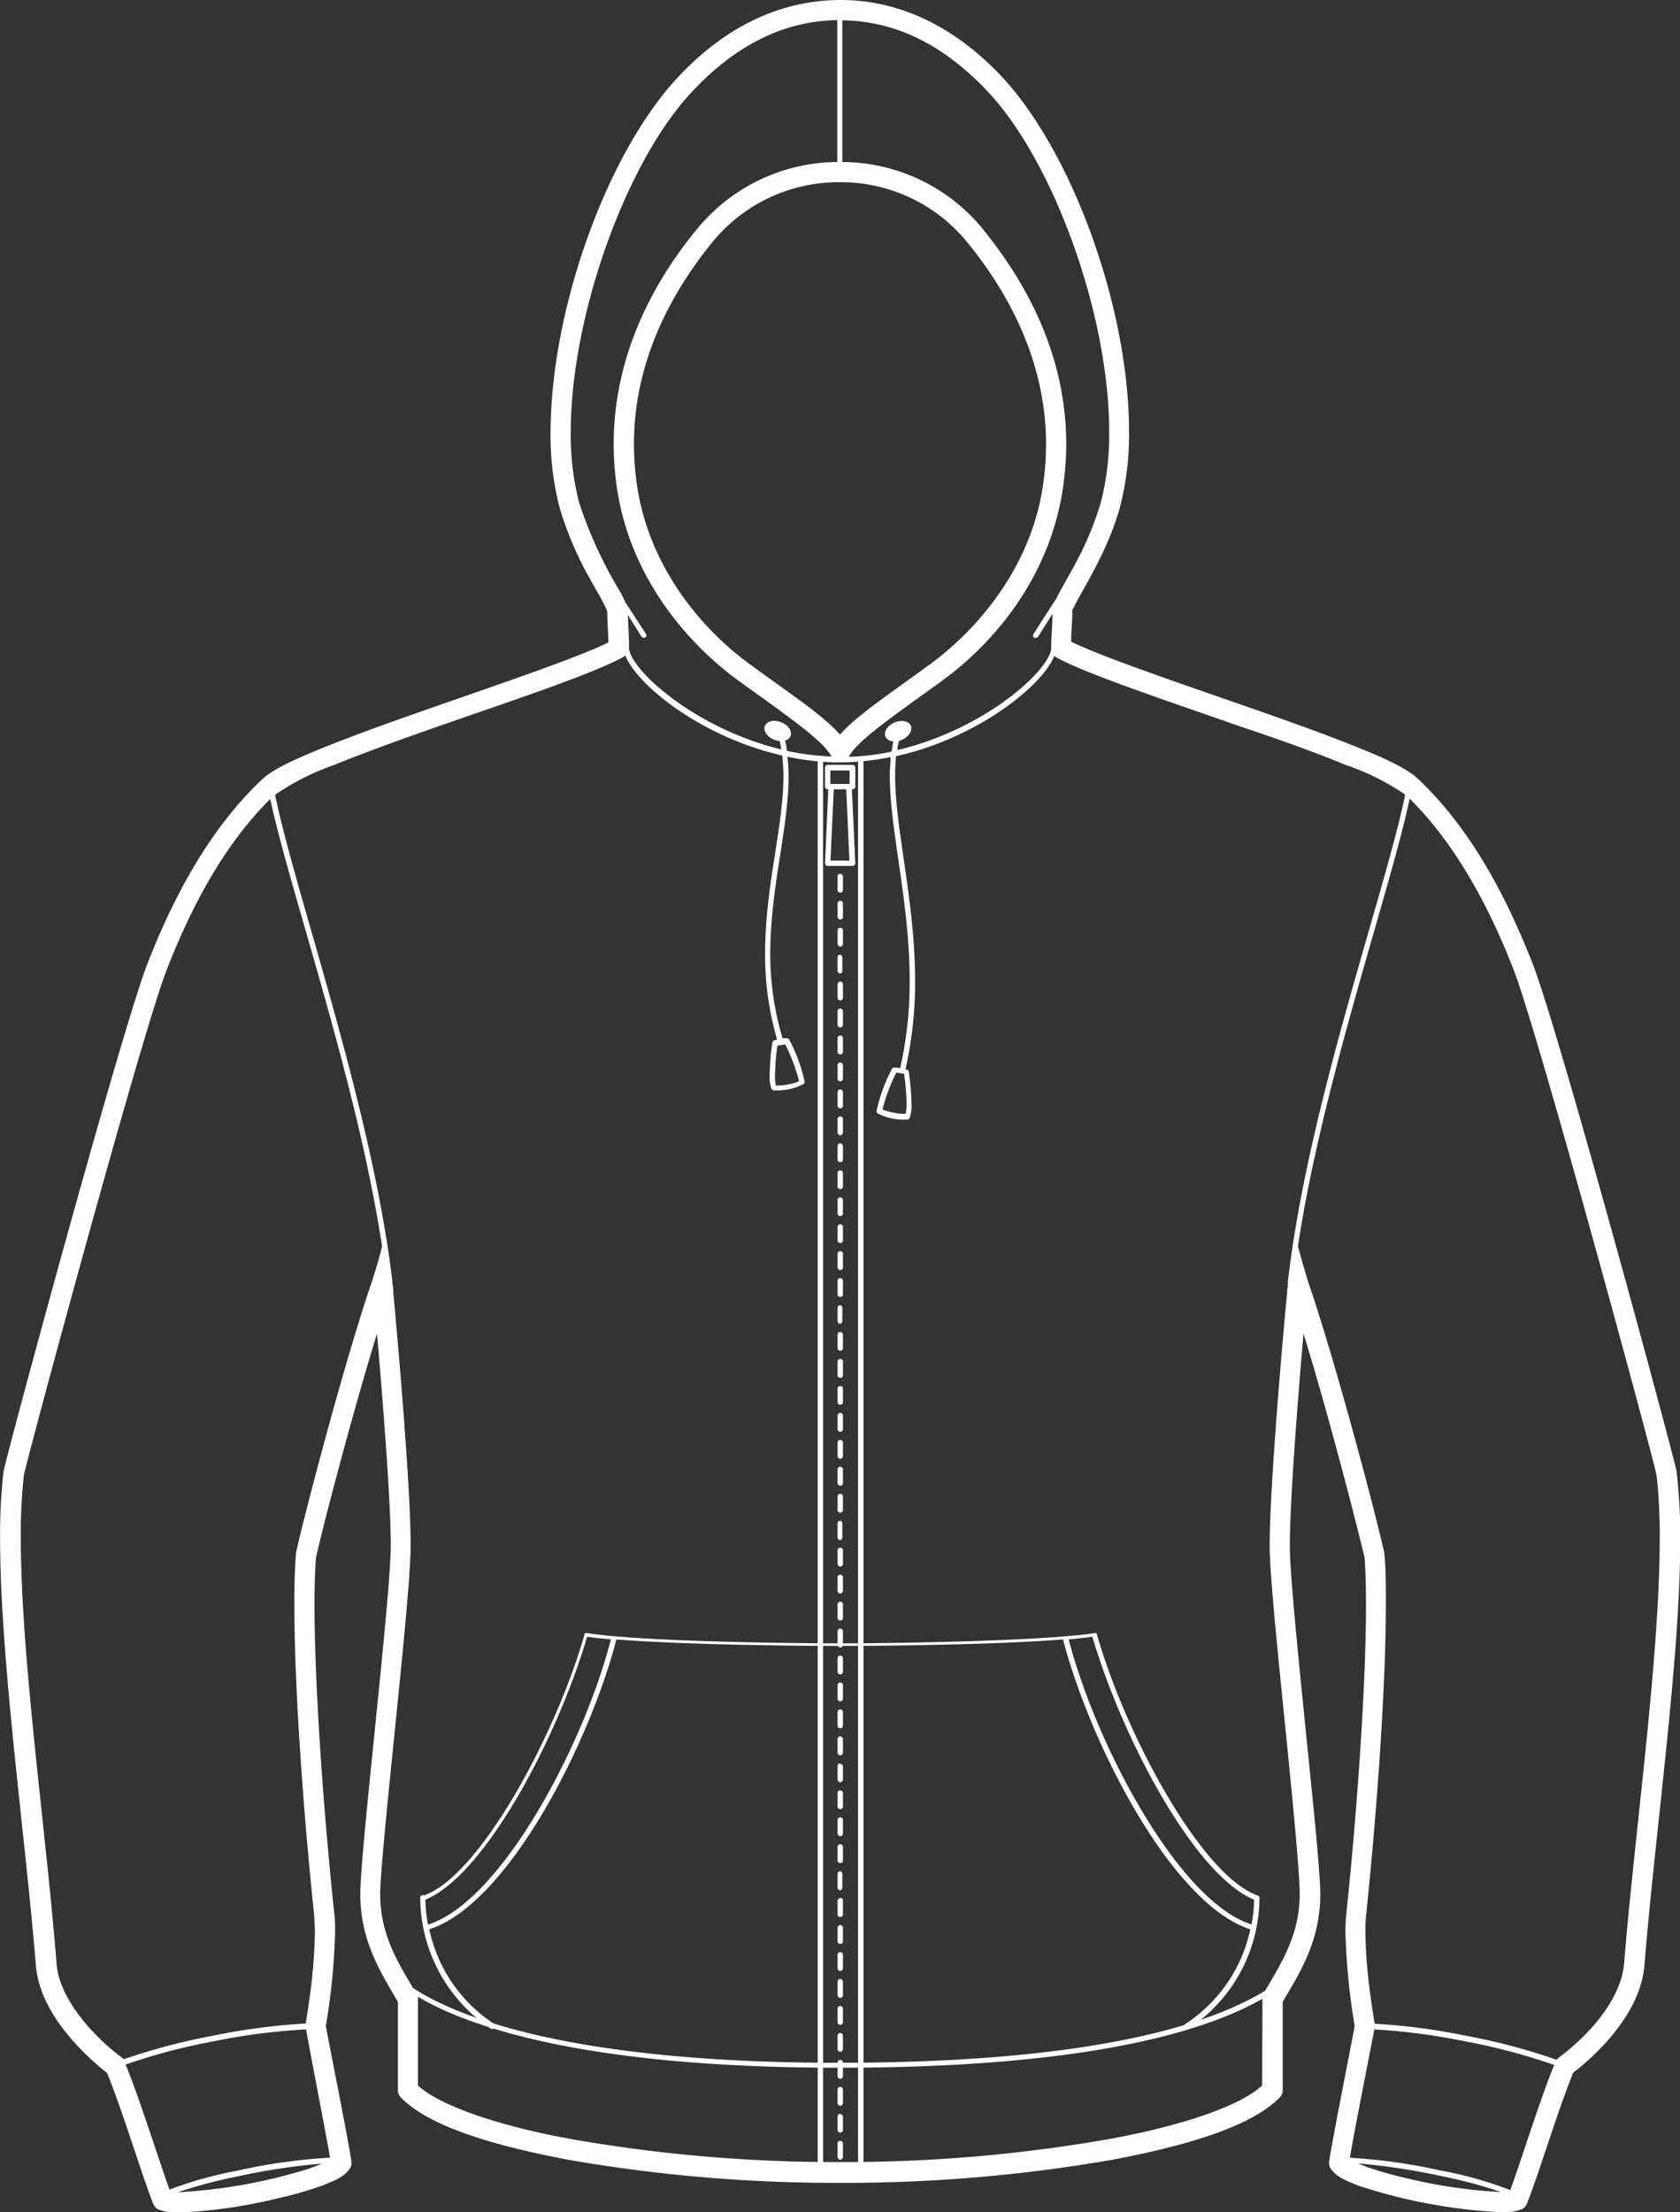 <svg id="Ebene_1" data-name="Ebene 1" xmlns="http://www.w3.org/2000/svg" viewBox="0 0 163.19 214.78"><rect x="0" y="0" width="163.19" height="214.78" fill="#333333" stroke="none"/><defs><style>.cls-1{fill:#fff;}</style></defs><title>hoodie</title><path class="cls-1" d="M121.75,187.58c-7.09-2.24-15.13-17.49-17.76-27.68.87-.07,1.65-.16,2.3-.25,2.86,9.74,9.88,23.12,15.71,25.53a13.86,13.86,0,0,1-.25,2.4m-80,0a14.92,14.92,0,0,1-.25-2.4c5.83-2.41,12.85-15.79,15.71-25.53.65.09,1.43.18,2.31.25C56.92,170.09,48.88,185.34,41.79,187.58Zm80.56-2.82c-5.5-2-12.86-15.73-15.62-25.47a.05.05,0,0,0,0,0,.08.08,0,0,0,0,0l0,0,0,0-.05,0,0,0h-.09c-5,.77-19.17,1-24.67,1h0c-5.49,0-19.66-.19-24.67-1H57l0,0,0,0,0,0,0,0a.08.08,0,0,0,0,0s0,0,0,0c-2.76,9.74-10.12,23.48-15.62,25.47A.26.26,0,0,0,41,185a15.36,15.36,0,0,0,6.89,12.72.33.33,0,0,0,.14,0,.27.27,0,0,0,.22-.13.26.26,0,0,0-.08-.36,14.58,14.58,0,0,1-6.29-9.18c7.55-2.41,15.48-17.82,18.18-28.14,6.34.5,17,.63,21.69.63h0c4.64,0,15.36-.13,21.69-.63,2.7,10.32,10.64,25.73,18.19,28.14a14.58,14.58,0,0,1-6.29,9.18.27.27,0,0,0-.09.36.28.28,0,0,0,.23.13.33.33,0,0,0,.13,0A15.31,15.31,0,0,0,122.52,185,.25.25,0,0,0,122.35,184.76Z" transform="translate(-0.18 -0.74)"/><path class="cls-1" d="M82.71,76.85H80.84V75.54h1.87v1.31m-.93,7.44h-.93l.32-6.91h1.21l.31,6.91ZM83,75H80.58a.27.27,0,0,0-.19.08.24.24,0,0,0-.07.18v1.84a.26.26,0,0,0,.07.19.27.27,0,0,0,.19.08h.06l-.32,7.16a.23.23,0,0,0,.07.19.25.25,0,0,0,.19.09H83a.25.25,0,0,0,.19-.09.26.26,0,0,0,.07-.19l-.33-7.16H83a.25.25,0,0,0,.18-.08.26.26,0,0,0,.08-.19V75.27A.27.27,0,0,0,83,75Zm-1.2,49.83a.26.26,0,0,0-.26.26v1.31a.26.26,0,0,0,.26.26.26.26,0,0,0,.26-.26V125.1A.25.25,0,0,0,81.77,124.84Zm0,5.23a.26.26,0,0,0-.26.26v1.31a.26.26,0,0,0,.26.26.25.25,0,0,0,.26-.26v-1.31A.26.26,0,0,0,81.77,130.07Zm0-2.61a.26.26,0,0,0-.26.26V129a.26.26,0,0,0,.26.26A.26.26,0,0,0,82,129v-1.31A.25.25,0,0,0,81.77,127.46Zm0-7.85a.26.26,0,0,0-.26.26v1.3a.27.27,0,0,0,.26.27.26.26,0,0,0,.26-.27v-1.3A.25.25,0,0,0,81.77,119.61Zm0,2.61a.26.26,0,0,0-.26.26v1.31a.26.26,0,0,0,.26.26.25.25,0,0,0,.26-.26v-1.31A.26.26,0,0,0,81.77,122.22Zm0,10.47a.26.26,0,0,0-.26.26v1.31a.26.26,0,0,0,.26.26.25.25,0,0,0,.26-.26V133A.26.26,0,0,0,81.77,132.69Zm0,7.85a.26.26,0,0,0-.26.26v1.31a.27.27,0,0,0,.26.27.26.26,0,0,0,.26-.27V140.8A.26.26,0,0,0,81.77,140.54Zm0,2.62a.26.26,0,0,0-.26.26v1.31a.26.26,0,0,0,.26.26.25.25,0,0,0,.26-.26v-1.31A.25.25,0,0,0,81.77,143.16Zm0-7.85a.26.26,0,0,0-.26.26v1.31a.26.26,0,0,0,.26.26.26.26,0,0,0,.26-.26v-1.31A.25.25,0,0,0,81.77,135.31Zm0-18.32a.26.26,0,0,0-.26.26v1.31a.26.26,0,0,0,.26.26.26.26,0,0,0,.26-.26v-1.31A.25.25,0,0,0,81.77,117Zm0,20.93a.27.27,0,0,0-.26.27v1.3a.27.27,0,0,0,.26.27.26.26,0,0,0,.26-.27v-1.3A.26.26,0,0,0,81.77,137.92Zm0-31.4a.26.26,0,0,0-.26.26v1.31a.26.26,0,0,0,.26.26.26.26,0,0,0,.26-.26v-1.31A.25.25,0,0,0,81.77,106.52Zm0-13.09a.26.26,0,0,0-.26.26V95a.26.26,0,0,0,.26.26A.25.25,0,0,0,82,95V93.69A.26.26,0,0,0,81.77,93.43Zm0-2.61a.26.26,0,0,0-.26.26v1.3a.27.27,0,0,0,.26.27.26.26,0,0,0,.26-.27v-1.3A.25.25,0,0,0,81.77,90.82Zm0,5.23a.26.26,0,0,0-.26.26v1.31a.26.26,0,0,0,.26.26.25.25,0,0,0,.26-.26V96.31A.26.26,0,0,0,81.77,96.05Zm0-10.47a.26.26,0,0,0-.26.26v1.31a.26.26,0,0,0,.26.26.26.26,0,0,0,.26-.26V85.84A.26.26,0,0,0,81.77,85.58Zm0,2.62a.26.26,0,0,0-.26.26v1.31a.26.26,0,0,0,.26.26.26.26,0,0,0,.26-.26V88.46A.26.26,0,0,0,81.77,88.2Zm0,26.17a.26.26,0,0,0-.26.26v1.31a.26.26,0,0,0,.26.26.26.26,0,0,0,.26-.26v-1.31A.26.26,0,0,0,81.77,114.37Zm0-15.7a.26.26,0,0,0-.26.26v1.31a.26.26,0,0,0,.26.26.26.26,0,0,0,.26-.26V98.93A.25.25,0,0,0,81.77,98.67Zm0,10.47a.26.26,0,0,0-.26.26v1.3a.27.27,0,0,0,.26.27.26.26,0,0,0,.26-.27v-1.3A.25.25,0,0,0,81.77,109.14Zm0,2.61a.26.26,0,0,0-.26.26v1.31a.26.26,0,0,0,.26.26.25.25,0,0,0,.26-.26V112A.26.26,0,0,0,81.77,111.75Zm0-10.47a.27.27,0,0,0-.26.27v1.3a.27.27,0,0,0,.26.27.26.26,0,0,0,.26-.27v-1.3A.26.26,0,0,0,81.77,101.28Zm0,2.62a.26.26,0,0,0-.26.26v1.31a.26.26,0,0,0,.26.26.25.25,0,0,0,.26-.26v-1.31A.26.26,0,0,0,81.77,103.9Zm0,41.88a.26.26,0,0,0-.26.26v1.31a.26.26,0,0,0,.26.26.26.26,0,0,0,.26-.26V146A.25.25,0,0,0,81.77,145.78Zm0,2.61a.26.26,0,0,0-.26.26V150a.27.27,0,0,0,.26.27A.26.26,0,0,0,82,150v-1.31A.26.26,0,0,0,81.77,148.39Zm0,44.5a.26.26,0,0,0-.26.26v1.31a.26.26,0,0,0,.26.26.26.26,0,0,0,.26-.26v-1.31A.25.25,0,0,0,81.77,192.89Zm0-5.24a.27.27,0,0,0-.26.27v1.3a.26.26,0,0,0,.26.26.25.25,0,0,0,.26-.26v-1.3A.26.26,0,0,0,81.77,187.65Zm0,2.62a.26.26,0,0,0-.26.26v1.31a.26.26,0,0,0,.26.26.26.26,0,0,0,.26-.26v-1.31A.26.26,0,0,0,81.77,190.27Zm0-5.23a.26.26,0,0,0-.26.26v1.31a.26.26,0,0,0,.26.26.26.26,0,0,0,.26-.26V185.3A.25.25,0,0,0,81.77,185Zm0-2.62a.26.26,0,0,0-.26.26V184a.26.26,0,0,0,.26.26A.26.26,0,0,0,82,184v-1.31A.26.26,0,0,0,81.77,182.42Zm0,20.94a.26.26,0,0,0-.26.26v1.31a.26.26,0,0,0,.26.26.26.26,0,0,0,.26-.26v-1.31A.25.25,0,0,0,81.77,203.36Zm0-23.56a.26.26,0,0,0-.26.26v1.31a.26.26,0,0,0,.26.26.25.25,0,0,0,.26-.26v-1.31A.26.26,0,0,0,81.77,179.8Zm0,26.17a.27.27,0,0,0-.26.27v1.3a.26.26,0,0,0,.26.26.25.25,0,0,0,.26-.26v-1.3A.26.26,0,0,0,81.77,206Zm0-7.85a.26.26,0,0,0-.26.26v1.31a.26.26,0,0,0,.26.26.25.25,0,0,0,.26-.26v-1.31A.26.26,0,0,0,81.77,198.12Zm0-2.62a.27.27,0,0,0-.26.27v1.31a.26.26,0,0,0,.26.26.26.26,0,0,0,.26-.26v-1.31A.26.26,0,0,0,81.77,195.5Zm0,5.24a.26.26,0,0,0-.26.26v1.31a.26.26,0,0,0,.26.26.26.26,0,0,0,.26-.26V201A.26.26,0,0,0,81.77,200.74Zm0,7.85a.26.26,0,0,0-.26.26v1.31a.26.26,0,0,0,.26.26.26.26,0,0,0,.26-.26v-1.31A.26.26,0,0,0,81.77,208.59Zm0-49.73a.27.27,0,0,0-.26.27v1.3a.27.27,0,0,0,.26.27.26.26,0,0,0,.26-.27v-1.3A.26.26,0,0,0,81.77,158.86Zm0-2.61a.26.26,0,0,0-.26.26v1.31a.26.26,0,0,0,.26.26.26.26,0,0,0,.26-.26v-1.31A.25.25,0,0,0,81.77,156.25Zm0-5.24a.26.26,0,0,0-.26.26v1.31a.26.26,0,0,0,.26.26.25.25,0,0,0,.26-.26v-1.31A.26.26,0,0,0,81.77,151Zm0,2.62a.26.26,0,0,0-.26.26v1.31a.26.26,0,0,0,.26.26.26.26,0,0,0,.26-.26v-1.31A.25.25,0,0,0,81.77,153.63Zm0,7.85a.26.26,0,0,0-.26.26v1.31a.26.26,0,0,0,.26.26.25.25,0,0,0,.26-.26v-1.31A.26.26,0,0,0,81.77,161.48Zm0,2.62a.26.26,0,0,0-.26.26v1.31a.26.26,0,0,0,.26.26.26.26,0,0,0,.26-.26v-1.31A.25.25,0,0,0,81.77,164.1Zm0,7.85a.26.26,0,0,0-.26.26v1.31a.26.26,0,0,0,.26.26.26.26,0,0,0,.26-.26v-1.31A.26.26,0,0,0,81.77,172Zm0,5.23a.27.27,0,0,0-.26.27v1.31a.26.26,0,0,0,.26.26.26.26,0,0,0,.26-.26v-1.31A.26.26,0,0,0,81.77,177.18Zm0-2.61a.26.26,0,0,0-.26.26v1.31a.26.26,0,0,0,.26.26.26.26,0,0,0,.26-.26v-1.31A.25.25,0,0,0,81.77,174.57Zm0-5.24a.26.26,0,0,0-.26.26v1.31a.27.27,0,0,0,.26.27.26.26,0,0,0,.26-.27v-1.31A.26.26,0,0,0,81.77,169.33Zm0-2.62a.27.27,0,0,0-.26.27v1.31a.26.26,0,0,0,.26.26.26.26,0,0,0,.26-.26V167A.26.26,0,0,0,81.77,166.71Zm2-92.47a.27.27,0,0,0-.27.26V211.36a.27.27,0,0,0,.53,0V74.5A.26.26,0,0,0,83.74,74.24Zm-3.93,0a.26.26,0,0,0-.26.26V211.36a.26.26,0,0,0,.26.26.26.26,0,0,0,.26-.26V74.5A.26.26,0,0,0,79.81,74.24Z" transform="translate(-0.18 -0.74)"/><path class="cls-1" d="M157.94,191.37c-.18,2.33-1.71,4.66-3.27,6.37a23.45,23.45,0,0,1-2.1,2c-.43.36-.74.59-.86.69a.88.88,0,0,0-.32.29,60.25,60.25,0,0,0-8.79-2.33,61.35,61.35,0,0,0-8.89-1.17c0-.1-.24-1.35-.45-3.05a47.43,47.43,0,0,1-.45-5.88,13.53,13.53,0,0,1,.07-1.62c1.1-10.52,1.92-22.49,1.92-30.23,0-1.86,0-3.48-.15-4.79l0-.14c-1.08-4.77-4.88-19-7.39-26.29-.38-1.26-.81-2.7-1-3.51,2.43-16,8.94-34.38,10.85-43.43,4.46,4.41,7.76,10.55,10.14,16.72s13.4,46.78,13.85,49a52.67,52.67,0,0,1,.3,6.08c0,11.63-2.43,28.57-3.46,41.29m-11.06,22a37.25,37.25,0,0,0-6.83-1.91,54.14,54.14,0,0,0-8.75-1.23c.46-2.69,1.83-9.62,2.38-12.46a61.78,61.78,0,0,1,8.82,1.16,59.68,59.68,0,0,1,8.65,2.29C149.77,204.57,147.88,210.7,146.88,213.37Zm-14-2.28c-.28-.11-.55-.21-.77-.31a63.56,63.56,0,0,1,7.87,1.19,45.45,45.45,0,0,1,6,1.59,48.88,48.88,0,0,1-8.86-1.27A37.9,37.9,0,0,1,132.84,211.09ZM88,105a22.28,22.28,0,0,1,.24,2.88,4.4,4.4,0,0,1-.09,1h-.08a6.2,6.2,0,0,1-2.17-.42,17.36,17.36,0,0,1,1.34-3.58A6,6,0,0,1,88,105ZM75.7,102.25c.24,0,.5-.08.76-.11a17.44,17.44,0,0,1,1.34,3.59,6.46,6.46,0,0,1-2.18.41h-.07a4.31,4.31,0,0,1-.09-1A22.46,22.46,0,0,1,75.7,102.25Zm50.73,82.36c0,4.1-1.9,6.87-3.35,9.4-4.44,2.7-14.92,7-41.46,7-26.95,0-37.58-4.79-41.33-7.27-1.42-2.45-3.18-5.15-3.18-9.09,0-1.94.74-9.19,1.48-16.48s1.48-14.7,1.48-17.38c0-5.61-1.19-19.22-1.69-24.6v0h0s0-.08,0-.12c0-.28-.06-.55-.08-.78,0,0,0-.06,0-.09-2-17-9.46-37.78-11.39-47.26l.13-.13A24,24,0,0,1,32.66,75C37,73.22,43,71.17,48.44,69.29s10.18-3.59,12.31-4.78l.17-.13c1.16,2.91,7.41,7.92,15.24,9.71a17.24,17.24,0,0,1,.12,2c0,4.93-1.78,10.71-1.78,17.21a29.23,29.23,0,0,0,1.17,8.38l-.27.06a.27.27,0,0,0-.19.21,23.74,23.74,0,0,0-.27,3.14,3.53,3.53,0,0,0,.18,1.36.27.27,0,0,0,.21.15l.29,0a5.31,5.31,0,0,0,2.64-.63.25.25,0,0,0,.08-.21,16,16,0,0,0-1.5-4.09.26.26,0,0,0-.25-.13l-.4,0A28.66,28.66,0,0,1,75,93.35c0-6.4,1.77-12.16,1.78-17.21a17.55,17.55,0,0,0-.11-1.93,25.09,25.09,0,0,0,5.08.55h0a25.24,25.24,0,0,0,4.94-.52c0,.55-.08,1.12-.08,1.7,0,5.48,1.93,12.36,1.93,20a37.66,37.66,0,0,1-.92,8.5l-.55-.06a.27.27,0,0,0-.25.14,16,16,0,0,0-1.5,4.09.29.29,0,0,0,.08.21,5.41,5.41,0,0,0,2.63.62h.3a.27.27,0,0,0,.21-.15,3.79,3.79,0,0,0,.18-1.37,23.56,23.56,0,0,0-.27-3.13.26.26,0,0,0-.19-.21l-.13,0a38.11,38.11,0,0,0,.94-8.6c0-7.72-1.94-14.63-1.94-20a17.89,17.89,0,0,1,.09-1.82c7.89-1.77,14.21-6.81,15.37-9.74l.17.13c2.82,1.57,10.41,4.1,17.84,6.7C124.34,72.5,128,73.8,130.88,75a24.12,24.12,0,0,1,5.66,2.79l.13.13c-1.94,9.49-9.45,30.26-11.39,47.27a.19.19,0,0,0,0,.08c0,.21,0,.45-.07.71a1.23,1.23,0,0,1,0,.19,0,0,0,0,0,0,0c-.51,5.38-1.69,19-1.7,24.6,0,2.68.75,10.06,1.49,17.38S126.44,182.67,126.43,184.61Zm-3.65,18.61c-2.07,1.94-7.74,3.92-15,5.22a149.16,149.16,0,0,1-26,2.21,149.25,149.25,0,0,1-26-2.21c-7.22-1.3-12.89-3.28-15-5.22V194.8a1.36,1.36,0,0,0,0-.2c4.42,2.63,15.41,6.89,40.88,6.89h0c25.53,0,36.3-3.94,41.15-6.69h0ZM28.92,151.54l0,.14c-.1,1.31-.15,2.93-.15,4.79,0,7.74.82,19.71,1.93,30.23,0,.47.07,1,.07,1.62a51.63,51.63,0,0,1-.45,5.88c-.22,1.68-.43,2.92-.45,3a62,62,0,0,0-9,1.18,61.25,61.25,0,0,0-8.68,2.29,1.08,1.08,0,0,0-.3-.26c-.12-.09-.43-.32-.85-.68-1.73-1.43-5.13-4.89-5.37-8.4-1-12.72-3.47-29.66-3.47-41.29a52.67,52.67,0,0,1,.3-6.08c.46-2.21,11.41-42.7,13.85-49S22,82.72,26.43,78.31c1.92,9,8.43,27.43,10.86,43.43-.18.8-.59,2.21-1,3.47C33.81,132.44,30,146.76,28.92,151.54Zm3.32,58.69h-.12a54.23,54.23,0,0,0-8.76,1.23,38.59,38.59,0,0,0-6.71,1.86c-1-2.71-2.9-8.83-4.27-12.14a59,59,0,0,1,8.53-2.25,60.4,60.4,0,0,1,9-1.16C30.41,200.6,31.78,207.54,32.24,210.23Zm-1.86,1a52.1,52.1,0,0,1-12.84,2.35h-.08a47.05,47.05,0,0,1,6-1.58,62.46,62.46,0,0,1,8-1.2A11.17,11.17,0,0,1,30.38,211.21ZM56.46,49.62a26,26,0,0,1-.84-6.93c0-11.3,5.38-26.21,11.74-33,5.53-5.94,10.75-6.93,14.15-7V16.47a17.75,17.75,0,0,0-13.4,6.24c-3.35,4-8.31,11.37-8.32,21.13a29.5,29.5,0,0,0,.37,4.61C61.54,57,67.05,63.31,72,66.89c5.09,3.66,8.15,5.79,8.94,7.29,0,0,0,0,0,0h0a23.85,23.85,0,0,1-4.32-.54,7.87,7.87,0,0,0-.18-1,.78.78,0,0,0,.53-.43c.19-.47-.22-1.08-.91-1.35s-1.39-.11-1.58.36.22,1.07.91,1.34a2.16,2.16,0,0,0,.53.13q.09.41.15.81c-8-1.92-14.4-7.39-14.79-9.76a.15.15,0,0,0,0-.09s0,0,0-.05c0-1.37-.09-2.13-.11-3.15.72,1.13,1.31,2.08,1.31,2.08a.25.25,0,0,0,.22.12.23.23,0,0,0,.14,0,.26.26,0,0,0,.09-.36s-1-1.55-2-3.06c-.12-.29-.27-.56-.45-.94A41.81,41.81,0,0,1,56.46,49.62ZM81.77,18.43A15.84,15.84,0,0,1,93.92,24c3.22,3.88,7.87,10.82,7.87,19.88a26.88,26.88,0,0,1-.35,4.3C100.2,56,95,62,90.41,65.31c-4.18,3.06-7,4.9-8.64,6.75-1.62-1.85-4.45-3.69-8.64-6.75C68.5,62,63.35,56,62.1,48.14a28,28,0,0,1-.34-4.3c0-9.06,4.64-16,7.86-19.88a15.84,15.84,0,0,1,12.15-5.53ZM96.19,9.7c6.35,6.78,11.76,21.69,11.73,33a26,26,0,0,1-.84,6.93A31.32,31.32,0,0,1,104.34,56c-.49.9-.94,1.68-1.28,2.31-.1.22-.2.39-.28.56-1.08,1.62-2.21,3.44-2.21,3.44a.26.26,0,0,0,.09.36.22.22,0,0,0,.13,0,.27.27,0,0,0,.23-.12s.63-1,1.39-2.2c0,1.07-.11,1.85-.12,3.27,0,0,0,0,0,.05a.25.25,0,0,0,0,.09c-.39,2.39-6.84,7.91-14.94,9.8,0-.3.09-.6.15-.89l.29-.1c.67-.29,1.06-.91.87-1.37s-.92-.6-1.6-.31-1.07.91-.87,1.37a.84.84,0,0,0,.76.45c-.06.32-.11.64-.16,1a22.86,22.86,0,0,1-4.16.51l0,0h0c.78-1.5,3.85-3.63,8.93-7.29S102,57,103.38,48.45a29.69,29.69,0,0,0,.37-4.61c0-9.76-5-17.09-8.32-21.13A17.74,17.74,0,0,0,82,16.47V2.71C85.44,2.77,90.65,3.76,96.19,9.7Zm66.86,134v-.07c-.41-2-11.38-42.64-14-49.34s-6.12-13.24-11.2-18c-1.11-1-3.3-2-6.27-3.18-4.43-1.77-10.45-3.82-15.86-5.7-4.93-1.72-9.4-3.34-11.49-4.37,0-1.08.11-1.8.11-3,0,0,0-.14.12-.28.66-1.46,3.28-5.36,4.48-9.67a27.88,27.88,0,0,0,.91-7.46c0-11.9-5.43-26.93-12.25-34.33C91.6,1.85,85.54.72,81.77.74S71.94,1.85,65.92,8.36c-6.83,7.4-12.23,22.43-12.26,34.33a27.88,27.88,0,0,0,.91,7.46,33.77,33.77,0,0,0,2.91,6.78c.5.92,1,1.71,1.28,2.3.15.29.27.54.35.71l.06.17c0,1.16.09,1.88.11,3-2.85,1.42-10.07,3.87-17,6.29-3.71,1.29-7.37,2.6-10.32,3.78s-5.17,2.18-6.27,3.18c-5.08,4.76-8.66,11.41-11.21,18S.91,141.62.51,143.66v.07a53.41,53.41,0,0,0-.32,6.35c0,11.87,2.45,28.82,3.47,41.45.26,3.06,2.08,5.66,3.77,7.53A24.44,24.44,0,0,0,10.58,202c1.43,3.46,3.52,10.33,4.5,12.74a1,1,0,0,0,.49.52,5,5,0,0,0,2,.29,48.9,48.9,0,0,0,9.34-1.32,38,38,0,0,0,4.5-1.27c1.26-.51,2.17-.82,2.78-1.72a1,1,0,0,0,.13-.65c-.33-2.14-1.89-10-2.49-13.14a64.07,64.07,0,0,0,.9-9.1c0-.65,0-1.26-.08-1.82-1.1-10.46-1.92-22.42-1.92-30,0-1.8.05-3.35.14-4.56.89-3.9,3.63-14.27,5.93-21.75.56,6.41,1.34,16.21,1.34,20.59,0,2.43-.74,9.9-1.48,17.19s-1.48,14.44-1.48,16.67c0,4.79,2.29,8,3.65,10.44v8.57a1,1,0,0,0,.26.67c2.62,2.72,8.57,4.62,16.31,6.08a151.49,151.49,0,0,0,26.4,2.24,151.69,151.69,0,0,0,26.41-2.24c7.73-1.46,13.68-3.36,16.3-6.08a1,1,0,0,0,.27-.67v-8.57c1.35-2.41,3.65-5.65,3.65-10.44,0-2.23-.75-9.35-1.49-16.67s-1.48-14.76-1.47-17.19c0-4.38.77-14.18,1.33-20.59,2.31,7.47,5,17.83,5.93,21.74.09,1.22.14,2.77.14,4.57,0,7.61-.82,19.57-1.91,30a17.18,17.18,0,0,0-.09,1.82,65.82,65.82,0,0,0,.9,9.1c-.59,3.12-2.16,11-2.48,13.14a1,1,0,0,0,.12.65c.61.9,1.52,1.21,2.78,1.72A52.6,52.6,0,0,0,146,215.52a5,5,0,0,0,2-.29,1,1,0,0,0,.49-.52c1-2.41,3.07-9.28,4.51-12.74a24.44,24.44,0,0,0,3.16-2.91c1.68-1.87,3.5-4.47,3.76-7.53,1-12.63,3.47-29.58,3.48-41.45A55.62,55.62,0,0,0,163.05,143.73Z" transform="translate(-0.18 -0.74)"/></svg>